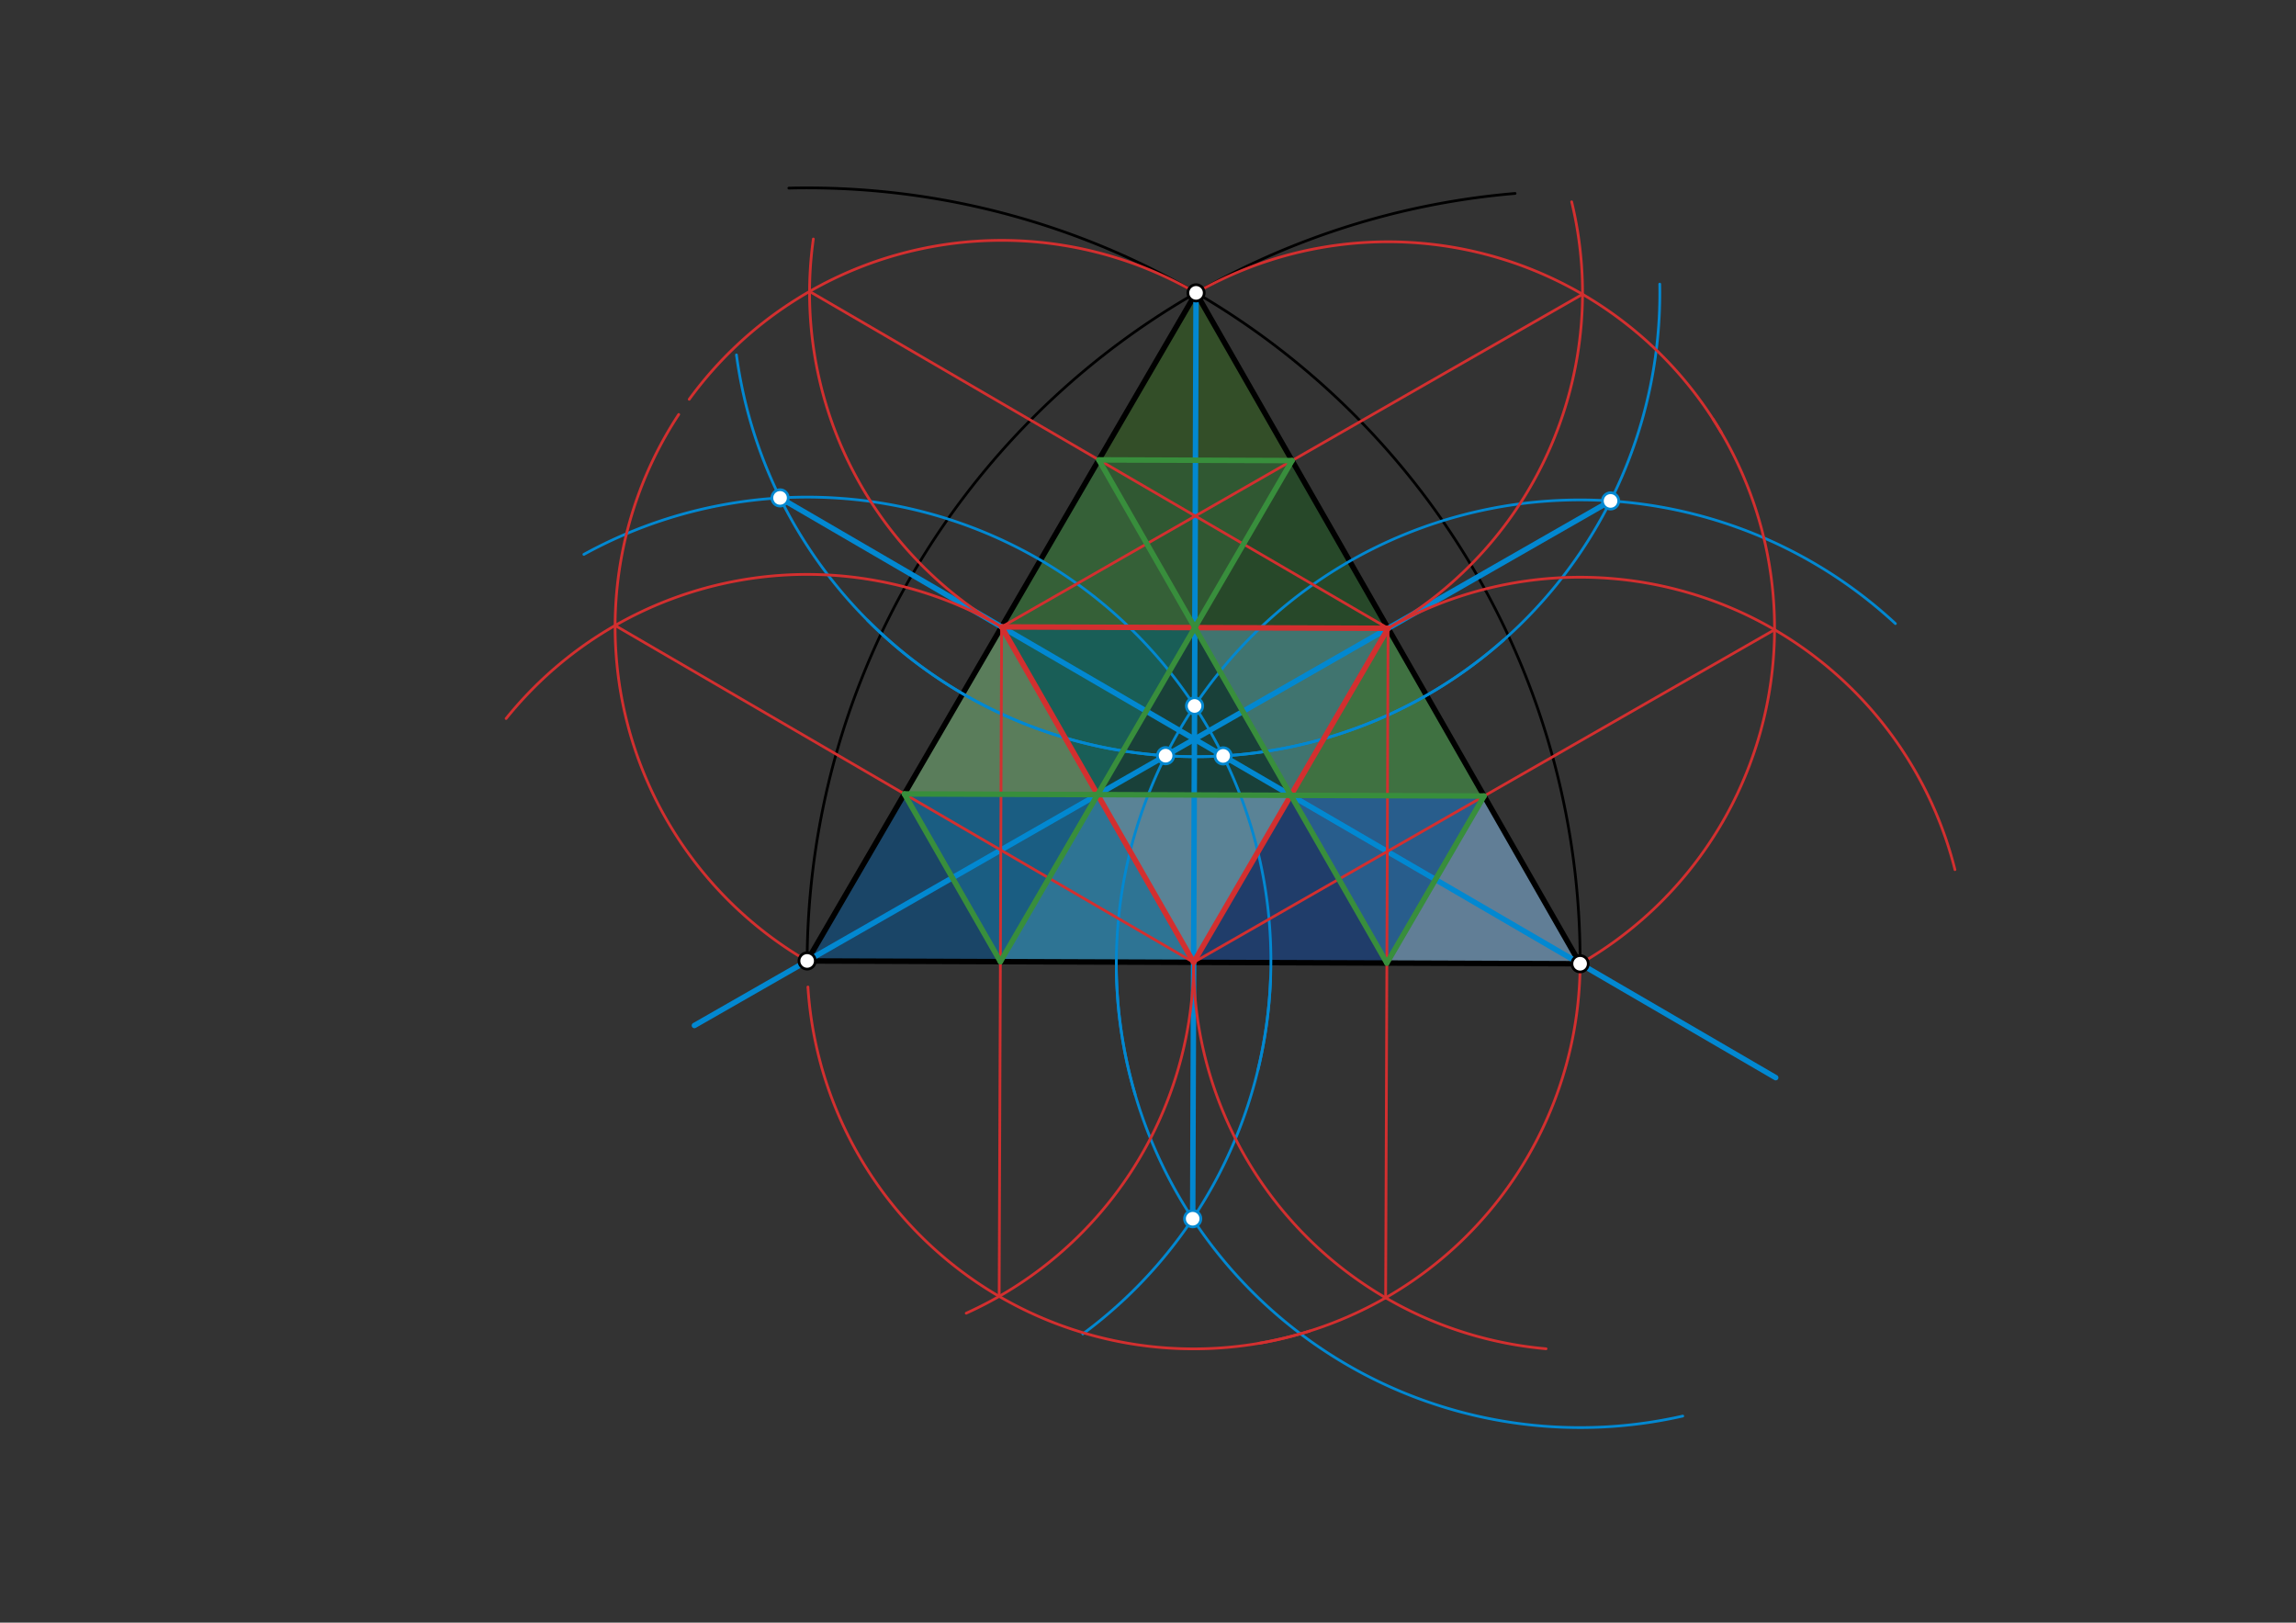 <svg xmlns="http://www.w3.org/2000/svg" class="svg--816" height="100%" preserveAspectRatio="xMidYMid meet" viewBox="0 0 842 595" width="100%"><rect x="0" y="0" width="842" height="595" fill="#333333" stroke="none"/><defs><marker id="marker-arrow" markerHeight="16" markerUnits="userSpaceOnUse" markerWidth="24" orient="auto-start-reverse" refX="24" refY="4" viewBox="0 0 24 8"><path d="M 0 0 L 24 4 L 0 8 z" stroke="inherit"></path></marker></defs><g class="aux-layer--949"></g><g class="main-layer--75a"><g class="element--733"><g fill="#004D40" opacity="0.5"><path d="M 438.178 230.132 L 402.522 291.374 L 473.387 291.632 L 438.178 230.132 Z" stroke="none"></path></g></g><g class="element--733"><g fill="#00897B" opacity="0.5"><path d="M 367.312 229.874 L 438.178 230.132 L 402.522 291.374 L 367.312 229.874 Z" stroke="none"></path></g></g><g class="element--733"><g fill="#4DB6AC" opacity="0.5"><path d="M 438.178 230.132 L 509.043 230.39 L 473.387 291.632 L 438.178 230.132 Z" stroke="none"></path></g></g><g class="element--733"><g fill="#81C784" opacity="0.5"><path d="M 367.312 229.874 L 331.656 291.117 L 402.522 291.374 L 367.312 229.874 Z" stroke="none"></path></g></g><g class="element--733"><g fill="#4CAF50" opacity="0.5"><path d="M 509.043 230.39 L 473.387 291.632 L 544.253 291.89 L 509.043 230.39 Z" stroke="none"></path></g></g><g class="element--733"><g fill="#388E3C" opacity="0.5"><path d="M 402.968 168.631 L 367.312 229.874 L 438.178 230.132 L 402.968 168.631 Z" stroke="none"></path></g></g><g class="element--733"><g fill="#2E7D32" opacity="0.5"><path d="M 402.968 168.631 L 473.834 168.889 L 438.178 230.132 L 402.968 168.631 Z" stroke="none"></path></g></g><g class="element--733"><g fill="#1B5E20" opacity="0.5"><path d="M 473.834 168.889 L 438.178 230.132 L 509.043 230.39 L 473.834 168.889 Z" stroke="none"></path></g></g><g class="element--733"><g fill="#33691E" opacity="0.5"><path d="M 438.624 107.389 L 402.968 168.631 L 473.834 168.889 L 438.624 107.389 Z" stroke="none"></path></g></g><g class="element--733"><g fill="#01579B" opacity="0.5"><path d="M 331.656 291.117 L 296 352.359 L 366.866 352.617 L 331.656 291.117 Z" stroke="none"></path></g></g><g class="element--733"><g fill="#0288D1" opacity="0.5"><path d="M 331.656 291.117 L 402.522 291.374 L 366.866 352.617 L 331.656 291.117 Z" stroke="none"></path></g></g><g class="element--733"><g fill="#29B6F6" opacity="0.5"><path d="M 402.522 291.374 L 366.866 352.617 L 437.731 352.877 L 402.522 291.374 Z" stroke="none"></path></g></g><g class="element--733"><g fill="#81D4FA" opacity="0.5"><path d="M 402.522 291.374 L 473.387 291.632 L 437.731 352.877 L 402.522 291.374 Z" stroke="none"></path></g></g><g class="element--733"><g fill="#0D47A1" opacity="0.5"><path d="M 473.387 291.632 L 437.731 352.877 L 508.597 353.132 L 473.387 291.632 Z" stroke="none"></path></g></g><g class="element--733"><g fill="#1E88E5" opacity="0.5"><path d="M 473.387 291.632 L 544.253 291.89 L 508.597 353.132 L 473.387 291.632 Z" stroke="none"></path></g></g><g class="element--733"><g fill="#90CAF9" opacity="0.5"><path d="M 544.253 291.89 L 508.597 353.132 L 579.463 353.39 L 544.253 291.89 Z" stroke="none"></path></g></g><g class="element--733"><line stroke="#000000" stroke-dasharray="none" stroke-linecap="round" stroke-width="2" x1="296" x2="579.463" y1="352.359" y2="353.39"></line></g><g class="element--733"><path d="M 289.285 68.974 A 283.465 283.465 0 0 1 579.463 353.39" fill="none" stroke="#000000" stroke-dasharray="none" stroke-linecap="round" stroke-width="1"></path></g><g class="element--733"><path d="M 555.613 70.931 A 283.465 283.465 0 0 0 296 352.359" fill="none" stroke="#000000" stroke-dasharray="none" stroke-linecap="round" stroke-width="1"></path></g><g class="element--733"><line stroke="#000000" stroke-dasharray="none" stroke-linecap="round" stroke-width="2" x1="296" x2="438.624" y1="352.359" y2="107.389"></line></g><g class="element--733"><line stroke="#000000" stroke-dasharray="none" stroke-linecap="round" stroke-width="2" x1="438.624" x2="579.463" y1="107.389" y2="353.39"></line></g><g class="element--733"><path d="M 608.672 104.178 A 170.079 170.079 0 0 1 318.106 227.398" fill="none" stroke="#0288D1" stroke-dasharray="none" stroke-linecap="round" stroke-width="1"></path></g><g class="element--733"><path d="M 695.087 228.659 A 170.079 170.079 0 0 0 416.266 401.281" fill="none" stroke="#0288D1" stroke-dasharray="none" stroke-linecap="round" stroke-width="1"></path></g><g class="element--733"><line stroke="#0288D1" stroke-dasharray="none" stroke-linecap="round" stroke-width="2" x1="427.454" x2="590.633" y1="277.1" y2="183.679"></line></g><g class="element--733"><line stroke="#0288D1" stroke-dasharray="none" stroke-linecap="round" stroke-width="2" x1="427.454" x2="254.658" y1="277.1" y2="376.028"></line></g><g class="element--733"><path d="M 214.116 203.289 A 170.079 170.079 0 0 1 461.342 392.219" fill="none" stroke="#0288D1" stroke-dasharray="none" stroke-linecap="round" stroke-width="1"></path></g><g class="element--733"><path d="M 270.073 130.135 A 170.079 170.079 0 0 0 551.319 234.772" fill="none" stroke="#0288D1" stroke-dasharray="none" stroke-linecap="round" stroke-width="1"></path></g><g class="element--733"><line stroke="#0288D1" stroke-dasharray="none" stroke-linecap="round" stroke-width="2" x1="286.064" x2="448.56" y1="182.571" y2="277.177"></line></g><g class="element--733"><line stroke="#0288D1" stroke-dasharray="none" stroke-linecap="round" stroke-width="2" x1="448.56" x2="651.195" y1="277.177" y2="395.154"></line></g><g class="element--733"><path d="M 397.093 489.133 A 170.079 170.079 0 0 0 465.953 358.896" fill="none" stroke="#0288D1" stroke-dasharray="none" stroke-linecap="round" stroke-width="1"></path></g><g class="element--733"><path d="M 409.385 352.772 A 170.079 170.079 0 0 0 617.11 519.25" fill="none" stroke="#0288D1" stroke-dasharray="none" stroke-linecap="round" stroke-width="1"></path></g><g class="element--733"><line stroke="#0288D1" stroke-dasharray="none" stroke-linecap="round" stroke-width="2" x1="437.389" x2="438.073" y1="446.889" y2="258.861"></line></g><g class="element--733"><line stroke="#0288D1" stroke-dasharray="none" stroke-linecap="round" stroke-width="2" x1="438.073" x2="438.624" y1="258.861" y2="107.389"></line></g><g class="element--733"><line stroke="#D32F2F" stroke-dasharray="none" stroke-linecap="round" stroke-width="2" x1="367.312" x2="509.043" y1="229.874" y2="230.39"></line></g><g class="element--733"><line stroke="#D32F2F" stroke-dasharray="none" stroke-linecap="round" stroke-width="2" x1="367.312" x2="437.731" y1="229.874" y2="352.875"></line></g><g class="element--733"><line stroke="#D32F2F" stroke-dasharray="none" stroke-linecap="round" stroke-width="2" x1="437.731" x2="509.043" y1="352.875" y2="230.39"></line></g><g class="element--733"><path d="M 367.312 229.874 A 141.732 141.732 0 0 0 185.612 263.463" fill="none" stroke="#D32F2F" stroke-dasharray="none" stroke-linecap="round" stroke-width="1"></path></g><g class="element--733"><path d="M 296 352.359 A 141.732 141.732 0 0 1 248.904 151.979" fill="none" stroke="#D32F2F" stroke-dasharray="none" stroke-linecap="round" stroke-width="1"></path></g><g class="element--733"><path d="M 579.463 353.39 A 141.732 141.732 0 0 0 628.245 153.715" fill="none" stroke="#D32F2F" stroke-dasharray="none" stroke-linecap="round" stroke-width="1"></path></g><g class="element--733"><path d="M 509.043 230.39 A 141.732 141.732 0 0 1 716.93 318.883" fill="none" stroke="#D32F2F" stroke-dasharray="none" stroke-linecap="round" stroke-width="1"></path></g><g class="element--733"><line stroke="#D32F2F" stroke-dasharray="none" stroke-linecap="round" stroke-width="1" x1="225.581" x2="437.731" y1="229.359" y2="352.875"></line></g><g class="element--733"><line stroke="#D32F2F" stroke-dasharray="none" stroke-linecap="round" stroke-width="1" x1="437.731" x2="650.775" y1="352.875" y2="230.905"></line></g><g class="element--733"><path d="M 438.624 107.389 A 141.732 141.732 0 0 0 252.759 146.413" fill="none" stroke="#D32F2F" stroke-dasharray="none" stroke-linecap="round" stroke-width="1"></path></g><g class="element--733"><path d="M 367.312 229.874 A 141.732 141.732 0 0 1 298.275 87.635" fill="none" stroke="#D32F2F" stroke-dasharray="none" stroke-linecap="round" stroke-width="1"></path></g><g class="element--733"><path d="M 509.043 230.39 A 141.732 141.732 0 0 0 576.367 73.998" fill="none" stroke="#D32F2F" stroke-dasharray="none" stroke-linecap="round" stroke-width="1"></path></g><g class="element--733"><path d="M 438.624 107.389 A 141.732 141.732 0 0 1 631.254 158.608" fill="none" stroke="#D32F2F" stroke-dasharray="none" stroke-linecap="round" stroke-width="1"></path></g><g class="element--733"><line stroke="#D32F2F" stroke-dasharray="none" stroke-linecap="round" stroke-width="1" x1="296.893" x2="509.043" y1="106.873" y2="230.39"></line></g><g class="element--733"><line stroke="#D32F2F" stroke-dasharray="none" stroke-linecap="round" stroke-width="1" x1="580.355" x2="367.312" y1="107.904" y2="229.874"></line></g><g class="element--733"><path d="M 437.731 352.875 A 141.732 141.732 0 0 1 354.335 481.53" fill="none" stroke="#D32F2F" stroke-dasharray="none" stroke-linecap="round" stroke-width="1"></path></g><g class="element--733"><path d="M 296.288 361.916 A 141.732 141.732 0 0 0 480.295 488.065" fill="none" stroke="#D32F2F" stroke-dasharray="none" stroke-linecap="round" stroke-width="1"></path></g><g class="element--733"><path d="M 579.463 353.39 A 141.732 141.732 0 0 1 461.666 492.572" fill="none" stroke="#D32F2F" stroke-dasharray="none" stroke-linecap="round" stroke-width="1"></path></g><g class="element--733"><path d="M 437.731 352.875 A 141.732 141.732 0 0 0 566.974 494.571" fill="none" stroke="#D32F2F" stroke-dasharray="none" stroke-linecap="round" stroke-width="1"></path></g><g class="element--733"><line stroke="#D32F2F" stroke-dasharray="none" stroke-linecap="round" stroke-width="1" x1="367.312" x2="366.419" y1="229.874" y2="475.36"></line></g><g class="element--733"><line stroke="#D32F2F" stroke-dasharray="none" stroke-linecap="round" stroke-width="1" x1="509.043" x2="508.151" y1="230.39" y2="475.875"></line></g><g class="element--733"><line stroke="#388E3C" stroke-dasharray="none" stroke-linecap="round" stroke-width="2" x1="331.656" x2="402.522" y1="291.117" y2="291.374"></line></g><g class="element--733"><line stroke="#388E3C" stroke-dasharray="none" stroke-linecap="round" stroke-width="2" x1="331.656" x2="366.866" y1="291.117" y2="352.617"></line></g><g class="element--733"><line stroke="#388E3C" stroke-dasharray="none" stroke-linecap="round" stroke-width="2" x1="402.522" x2="366.866" y1="291.374" y2="352.617"></line></g><g class="element--733"><line stroke="#388E3C" stroke-dasharray="none" stroke-linecap="round" stroke-width="2" x1="402.968" x2="473.834" y1="168.631" y2="168.889"></line></g><g class="element--733"><line stroke="#388E3C" stroke-dasharray="none" stroke-linecap="round" stroke-width="2" x1="402.968" x2="438.178" y1="168.631" y2="230.132"></line></g><g class="element--733"><line stroke="#388E3C" stroke-dasharray="none" stroke-linecap="round" stroke-width="2" x1="473.834" x2="438.178" y1="168.889" y2="230.132"></line></g><g class="element--733"><line stroke="#388E3C" stroke-dasharray="none" stroke-linecap="round" stroke-width="2" x1="473.387" x2="544.253" y1="291.632" y2="291.89"></line></g><g class="element--733"><line stroke="#388E3C" stroke-dasharray="none" stroke-linecap="round" stroke-width="2" x1="473.387" x2="508.597" y1="291.632" y2="353.132"></line></g><g class="element--733"><line stroke="#388E3C" stroke-dasharray="none" stroke-linecap="round" stroke-width="2" x1="544.253" x2="508.597" y1="291.89" y2="353.132"></line></g><g class="element--733"><line stroke="#388E3C" stroke-dasharray="none" stroke-linecap="round" stroke-width="2" x1="402.522" x2="438.178" y1="291.374" y2="230.132"></line></g><g class="element--733"><line stroke="#388E3C" stroke-dasharray="none" stroke-linecap="round" stroke-width="2" x1="438.178" x2="473.387" y1="230.132" y2="291.632"></line></g><g class="element--733"><line stroke="#388E3C" stroke-dasharray="none" stroke-linecap="round" stroke-width="2" x1="402.522" x2="473.387" y1="291.374" y2="291.632"></line></g><g class="element--733"><circle cx="438.624" cy="107.389" r="3" stroke="#000000" stroke-width="1" fill="#ffffff"></circle>}</g><g class="element--733"><circle cx="296" cy="352.359" r="3" stroke="#000000" stroke-width="1" fill="#ffffff"></circle>}</g><g class="element--733"><circle cx="579.463" cy="353.39" r="3" stroke="#000000" stroke-width="1" fill="#ffffff"></circle>}</g><g class="element--733"><circle cx="427.454" cy="277.1" r="3" stroke="#0288D1" stroke-width="1" fill="#ffffff"></circle>}</g><g class="element--733"><circle cx="590.633" cy="183.679" r="3" stroke="#0288D1" stroke-width="1" fill="#ffffff"></circle>}</g><g class="element--733"><circle cx="286.064" cy="182.571" r="3" stroke="#0288D1" stroke-width="1" fill="#ffffff"></circle>}</g><g class="element--733"><circle cx="448.56" cy="277.177" r="3" stroke="#0288D1" stroke-width="1" fill="#ffffff"></circle>}</g><g class="element--733"><circle cx="438.073" cy="258.861" r="3" stroke="#0288D1" stroke-width="1" fill="#ffffff"></circle>}</g><g class="element--733"><circle cx="437.389" cy="446.889" r="3" stroke="#0288D1" stroke-width="1" fill="#ffffff"></circle>}</g></g><g class="snaps-layer--ac6"></g><g class="temp-layer--52d"></g></svg>